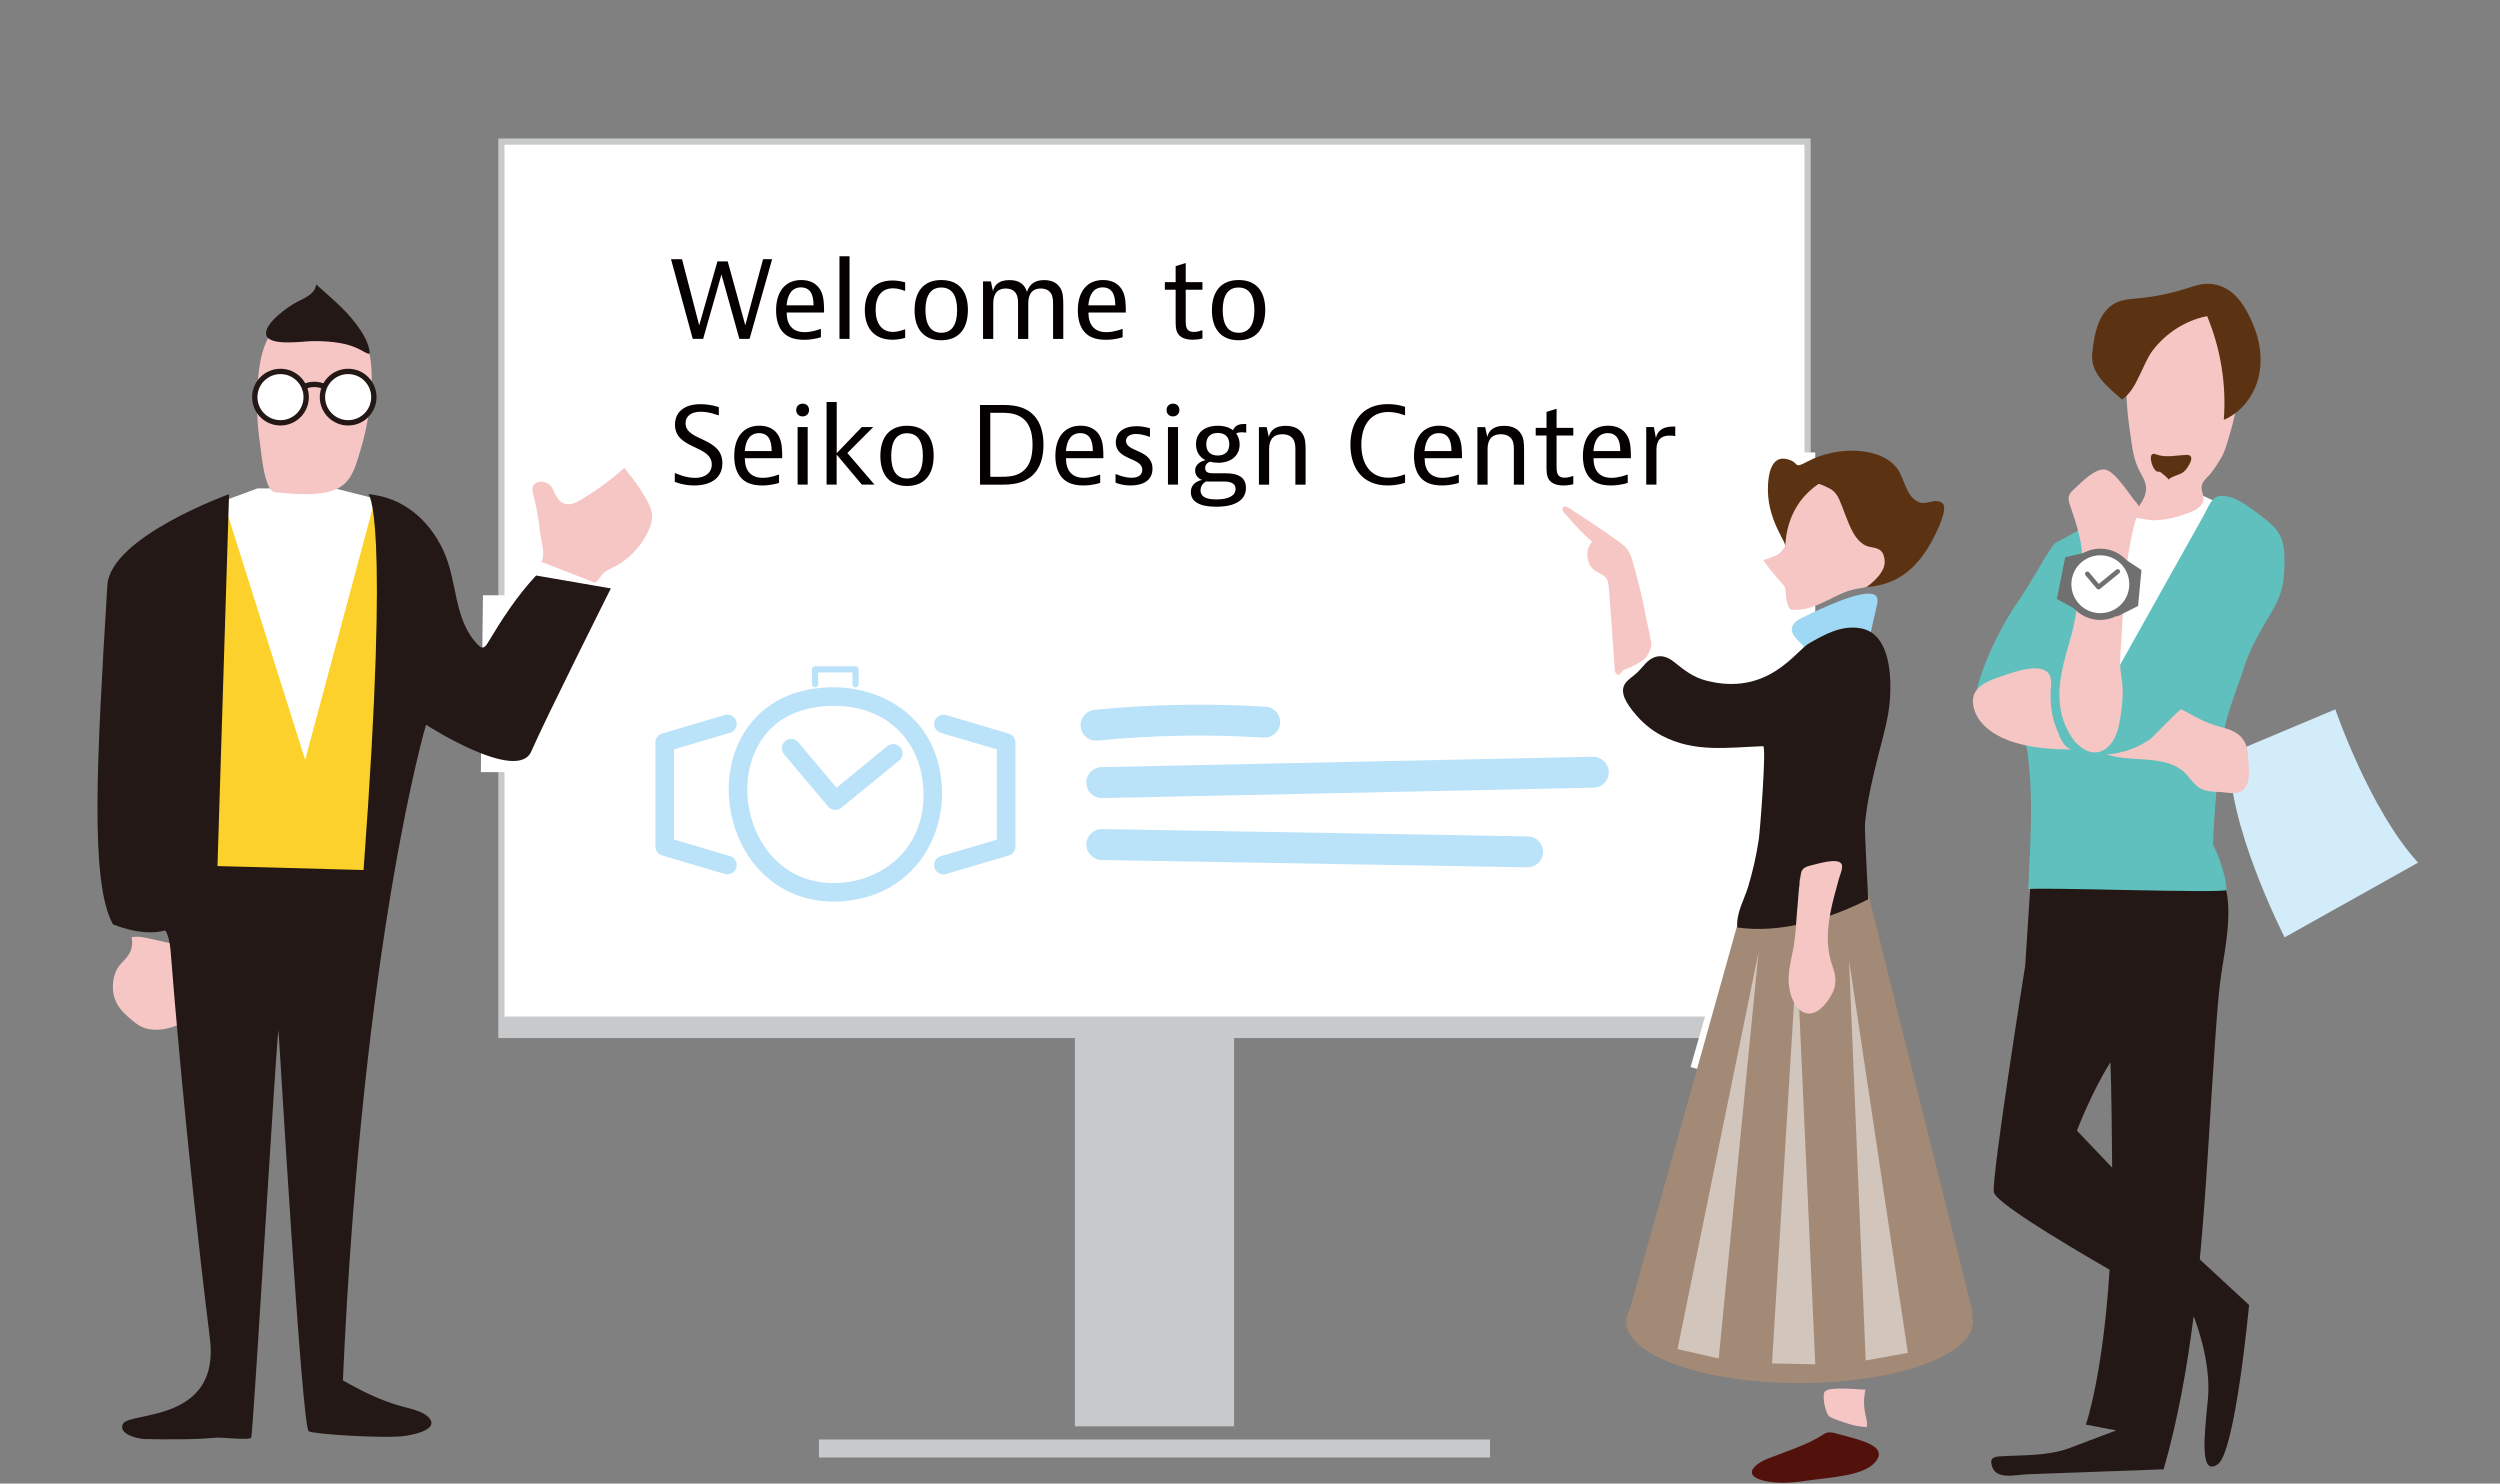 <?xml version="1.0" encoding="UTF-8"?>
<svg id="_レイヤー_1" data-name="レイヤー 1" xmlns="http://www.w3.org/2000/svg" viewBox="0 0 379.79 225.38">
  <rect x="0" y="0" width="379.79" height="225.38" fill="#808080" stroke="none"/>
  <defs>
    <style>
      .cls-1 {
        fill: #f6c6c5;
      }

      .cls-2 {
        fill: #5c3312;
      }

      .cls-3 {
        opacity: .51;
      }

      .cls-3, .cls-4 {
        fill: #fff;
      }

      .cls-5 {
        fill: #040000;
      }

      .cls-6 {
        fill: #c8c9ca;
      }

      .cls-7 {
        fill: #a38a77;
      }

      .cls-8 {
        fill: #231815;
      }

      .cls-9 {
        fill: #9ed8f5;
      }

      .cls-10 {
        fill: #fcd12b;
      }

      .cls-11 {
        fill: #717071;
      }

      .cls-12 {
        fill: #53110b;
      }

      .cls-13 {
        fill: #bae2f8;
      }

      .cls-14 {
        fill: #d2ecfa;
      }

      .cls-15 {
        fill: #60c0bd;
      }
    </style>
  </defs>
  <rect class="cls-6" x="163.29" y="154.86" width="24.19" height="61.82"/>
  <g>
    <rect class="cls-4" x="76.17" y="21.51" width="198.43" height="135.72"/>
    <path class="cls-6" d="M275.07,157.7H75.7V21.04h199.37v136.66ZM76.64,156.76h197.49V21.98H76.64v134.78Z"/>
  </g>
  <rect class="cls-6" x="76.17" y="154.43" width="198.43" height="2.74"/>
  <rect class="cls-4" x="258.6" y="149.44" width="1.2" height="13.07" transform="translate(52.72 -65.11) rotate(15.92)"/>
  <rect class="cls-4" x="273.37" y="68.73" width="2.4" height="26.14"/>
  <rect class="cls-6" x="124.41" y="218.68" width="101.95" height="2.74"/>
  <g>
    <polygon class="cls-4" points="321.49 79.05 334.71 75.34 338.81 77.2 320.02 105.34 321.49 79.05"/>
    <path class="cls-8" d="M334.18,191.35c1.05-11.06,1.55-22.23,2.3-32.73.29-4,.51-7.98,1.16-11.91,1.08-6.46,2.08-13.84-2.8-15.67-3.05-1.15-26.29,1.89-26.29,1.89l-.89,13.78s-5.07,31.76-4.77,34.37c.16,1.44,9.35,7.05,17.59,11.81-1.03,16.24-3.6,23.53-3.6,23.53l4.61.88c-2.36.89-4.72,1.8-7.09,2.68-3.35,1.25-7.09,1.04-10.66,1.27-.49.03-1.1.15-1.22.62-.05.17-.02.34.01.51.44,2.58,3.49,1.66,5.57,1.58,2.86-.1,5.71-.21,8.57-.31,4.01-.15,8.01-.29,12.02-.44,2.12-7.37,3.53-15.18,4.54-23.15.03.01.06.03.06.03,0,0,2.71,6.56,2.12,12.53-.6,5.97-1.19,11.63,1.49,9.84,2.68-1.79,4.77-24.21,4.77-24.21l-7.47-6.91ZM320.61,161.4c.16,3.66.24,12.75.26,15.98l-5.35-5.62s2.28-5.99,5.08-10.36Z"/>
    <path class="cls-15" d="M320.87,103.15c2.84-5.07,5.67-10.13,8.51-15.2,1.81-3.23,3.62-6.47,5.43-9.7.68-1.21,1.18-2.88,2.6-2.92,2.31-.07,4.68,2.01,6.41,3.3,2.22,1.65,3.14,2.97,3.22,5.87.09,3.42-.2,5.54-1.93,8.46-1.54,2.62-3.18,5.23-4.1,8.14-1.04,3.25-2.57,6.77-3.18,10.14-1.27,7.01-1.65,17.04-1.65,17.04,0,0,1.86,3.6,2.07,6.91.04.59-30.11-.5-30.13-.09.32-7.06.86-14.24-.18-21.27-.03-.21-.07-.44-.2-.61-.18-.23-.48-.33-.77-.4-2.12-.58-4.98-1.77-6.29-3.66-.69-1-.84-2.31-.59-3.49.93-4.48,3.8-10.45,6.38-14.13,1.87-2.67,3.75-6.29,5.61-8.95l10.63-5.83s-1.84,26.4-1.84,26.4Z"/>
    <path class="cls-1" d="M324.91,76.97c.06.27-.03.55-.11.82-1.84,5.76-2.14,11.87-2.43,17.91-.11,2.27-.5,4.72-.12,6.96s.21,4.17-.13,6.34c-.2,1.25-.48,2.53-1.16,3.59-1.03,1.6-2.67,2.23-4.34,1.24-.76-.45-1.4-1.05-1.88-1.8-.69-1.05-1.22-2.21-1.52-3.44-1.03-4.17.36-8.17,1.46-12.13.93-3.36,1.18-7.14,1.58-10.6.34-2.93-.83-6.28-1.76-9.02-.16-.46-.32-.95-.21-1.42.11-.46.47-.82.82-1.14,1.01-.93,3.31-3.33,4.8-2.92,1.57.43,3.54,3.76,4.61,4.97.17.19.34.39.4.63Z"/>
    <path class="cls-1" d="M310.79,101.92c.58.38.9,1.07.8,2.21-.19,2.12-.02,4.4.76,6.38.4,1.01,1.14,3.35,2.53,3.35-2.79,0-5.5-.17-8.19-.88-2.95-.78-6.07-2.47-6.84-5.43-.15-.57-.2-1.18-.05-1.75.39-1.44,1.91-2.23,3.32-2.73,1.99-.7,5.95-2.27,7.66-1.15Z"/>
    <path class="cls-1" d="M325.3,47.86c1.04-1.49,2.56-2.67,4.34-2.97,3.33-.57,6.36,1.9,8.71,4.33.63.65,1.26,1.32,1.64,2.14.48,1.04.51,2.22.49,3.37-.07,3.79-.58,7.29-1.66,10.93-.4,1.37-.75,2.85-1.5,4.08-.42.7-.94,1.51-1.44,2.14-.54.7-1.42,1.2-1.43,2.2,0,.43.17.84.26,1.26.45,1.88-2.18,2.6-3.56,3.04-1.32.42-2.7.65-4.09.67-.47,0-3.56-.61-3.72-.46.99-.95,2-1.95,2.47-3.23.66-1.8-.34-2.81-1.02-4.3-.84-1.86-.98-3.99-1.28-5.98-.51-3.36-.62-6.79-.32-10.18.19-2.13.55-4.29,1.56-6.18.16-.3.34-.59.53-.87Z"/>
    <path class="cls-2" d="M335.3,48.03c2.06,4.95,2.94,10.4,2.53,15.75,2.62-1.09,4.53-3.58,5.24-6.32.71-2.75.29-5.71-.85-8.32-1.1-2.53-2.61-5.17-5.49-5.87-1.81-.44-3.14.11-4.84.64-2.25.7-4.57,1.17-6.91,1.39-1.2.11-2.44.17-3.52.69-2.68,1.3-3.32,4.76-3.62,7.72-.32,3.08,2.48,5.15,4.52,6.99,2.3-1.5,3.08-5.41,4.72-7.53,2.02-2.61,4.97-4.51,8.22-5.14Z"/>
    <path class="cls-2" d="M327,68.98c.14-.05.34-.04.64.07,1.37.51,2.98.12,4.51.05.78-.03.83.49.67.95-.19.54-.69,1.41-1.28,1.77-.68.41-1.55.5-2.12,1.04-.22-.43-.75-.73-1.14-1.08-.06-.05-.12-.11-.21-.12-.08-.01-.15,0-.23,0-.76,0-1.51-2.42-.82-2.68Z"/>
    <path class="cls-14" d="M338.88,114.44l15.89-6.68s5.22,15.26,12.57,23.29l-20.27,11.35s-9.16-17.98-8.19-27.95Z"/>
    <path class="cls-1" d="M341.54,115.16c.06,1.55.6,4.45-1.35,5.17-.65.24-1.37.17-2.05.07-1.45-.2-2.86.05-4.08-.76-1.01-.67-1.62-1.88-2.58-2.63-3.04-2.35-7.97-1.17-11.44-2.42,2.2-.04,5.02-1.07,6.76-2.43.46-.36,4.02-4.19,4.56-4.41,0,0,2.09,1.13,2.85,1.51,1.06.53,2.18.94,3.33,1.23,2.58.65,3.9,1.77,4.01,4.65Z"/>
  </g>
  <path class="cls-7" d="M299.46,199.56h.25s-16.45-66.03-16.45-66.03l-18.34,3.44-17.31,61.88c-.37.62-.57,1.27-.57,1.93,0,5.15,11.79,9.33,26.34,9.33s26.34-4.18,26.34-9.33c0-.42-.1-.82-.25-1.22Z"/>
  <polygon class="cls-3" points="267.15 144.64 254.84 204.95 261.1 206.37 267.15 144.64"/>
  <polygon class="cls-3" points="272.97 145.32 269.2 207.13 275.77 207.26 272.97 145.32"/>
  <polygon class="cls-3" points="280.9 145.89 283.43 206.68 289.83 205.52 280.9 145.89"/>
  <path class="cls-12" d="M278.96,217.77c-.42-.11-.9-.23-1.33-.14-.3.06-.51.2-.72.34-2.33,1.52-5.47,2.49-8.37,3.63-2.01.79-3.88,2.49-.71,3.31,2.08.54,4.31.37,6.49.05,3.66-.54,8.65-.69,10.5-2.78,2.24-2.54-2.16-3.39-5.84-4.4Z"/>
  <path class="cls-1" d="M283.63,216.12c-.03-.38-.14-.77-.23-1.15-.29-1.28-.29-2.6,0-3.87-1.23,0-5.59-.53-6.21.34-.41.57.09,3.18.66,3.68.26.22.62.36.96.49,1.52.57,3.1,1.15,4.78,1.17.05-.22.06-.44.04-.66Z"/>
  <path class="cls-9" d="M275,93.25c3.12-1.5,9.4-4.26,10.14-2.5.16.38.07.82-.02,1.23-.62,2.73-1.24,5.46-1.85,8.18-.17.76-.35,1.54-.74,2.22-.35.6-.85,1.1-1.34,1.59-1.02,1.01-2.3,2.11-3.7,1.79-.53-.12-.99-.43-1.39-.79-1.8-1.65-1.4-3.32-1.68-5.46-.25-1.96-1.55-1.9-2.16-3.5-.3-.78.4-1.6,1.15-1.98.26-.13.83-.42,1.59-.78Z"/>
  <path class="cls-8" d="M248.19,108.18c1.15,1.47,2.6,2.7,4.25,3.57,5,2.63,10.01,1.79,15.41,1.61.53-.02-.48,12.97-.66,14.14-.37,2.44-.9,4.84-1.61,7.18-.62,2.06-1.86,4.03-1.65,6.22,6.55.92,13.78-1.18,19.87-4.28.04-.02-.58-10.44-.48-11.51.33-3.54,1.23-7.24,2.09-10.64.68-2.68,1.49-5.34,1.69-8.14.36-4.9-.46-10.1-4.32-10.86-2.92-.57-5.45.82-8.01,2.3-1.96,1.12-6.19,8.06-15.59,5.62-1.89-.49-3.3-1.55-4.77-2.76s-2.96-1.33-4.36.1c-.49.5-.92,1.07-1.44,1.54-.56.51-1.24.91-1.69,1.52-1.03,1.44.39,3.28,1.26,4.4Z"/>
  <path class="cls-1" d="M285.23,74.58c-1.53-2.05-4.37-3.09-8.22-1.54-2.27.92-3.96,2.9-4.8,5.19-.26.71-.48,1.42-.64,2.16-.15.68-.25,1.37-.33,2.07-.05.42-.07.6-.32.93s-.5.62-.84.84c-.29.19-.63.31-.96.43-.42.15-.83.3-1.25.45.58.81,1.18,1.6,1.83,2.37.31.37.63.74.96,1.1.37.41.53.55.58,1.1.06.7.12,1.61.38,2.27.31.76.4.7,1.31.69,3.21-.05,5.76-2.45,8.79-3.12.5-.11,1.01-.17,1.51-.28,1.15-.24,2.28-.73,3.06-1.61.82-.92.87-1.86.76-3-.11-1.08.14-2.21.15-3.35.02-2.35-.53-4.79-1.96-6.7Z"/>
  <path class="cls-2" d="M274.67,70.08c4.34-2.36,11.31-2.3,13.68,1.29,1.05,1.58,1.25,4.18,3.23,4.94,1.16.45,2.39-.74,3.51.15,1.12.9-1.65,5.93-2.27,6.89-1.76,2.72-4.29,5.48-9.26,5.84,3.24-2.42,2.8-3.96,2.65-4.62-.37-1.65-1.94-1.22-2.87-1.73-.8-.43-1.4-1.16-1.84-1.96-.87-1.59-1.36-3.35-2.09-5.01-.3-.68-.75-1.28-1.42-1.64-.22-.12-1.59-.8-1.74-.7-4.77,3.21-4.94,8.24-5.04,9.43.07-.88-3.4-4.79-2.49-10.57.26-1.62,1-3.04,2.7-2.65,2.14.48.82,1.65,3.24.33Z"/>
  <path class="cls-1" d="M273.44,133.52c-.05.22-.06.45-.06.67,0,.09-.01.19-.02.28-.13.86-.15,1.77-.24,2.62-.27,2.52-.26,5.07-.79,7.53-.54,2.51-1.07,4.95.08,7.4.43.92,1.16,1.81,2.17,1.94,1.2.16,2.24-.8,2.96-1.76,1.46-1.93,1.58-3.36.84-5.44-1.25-3.5-.64-7.14.27-10.64.23-.88.48-1.76.72-2.65.15-.56.71-1.71.36-2.26-.6-.94-3.71.05-4.58.25-.41.1-.83.21-1.15.48-.46.38-.43,1.04-.54,1.57Z"/>
  <polygon class="cls-11" points="324.81 92.05 321.71 93.62 316.26 93.07 312.47 91 313.74 84.65 316.89 83.93 322.01 84.41 325.32 86.6 324.81 92.05"/>
  <g>
    <circle class="cls-4" cx="319.07" cy="88.76" r="4.91"/>
    <path class="cls-11" d="M317.8,94.03c-2.9-.7-4.7-3.63-4-6.53.7-2.9,3.63-4.7,6.53-4s4.7,3.63,4,6.53c-.7,2.9-3.63,4.7-6.53,4ZM320.1,84.48c-2.36-.57-4.74.89-5.3,3.25-.57,2.36.89,4.74,3.25,5.3s4.74-.89,5.3-3.25-.89-4.74-3.25-5.3Z"/>
  </g>
  <path class="cls-13" d="M167.38,121.24c-1.28,0-2.32-1.02-2.35-2.3-.03-1.3,1-2.37,2.3-2.4l74.67-1.58c1.25-.02,2.37,1,2.4,2.3.03,1.3-1,2.37-2.3,2.4l-74.67,1.58s-.03,0-.05,0Z"/>
  <path class="cls-13" d="M232.06,131.76s-.03,0-.04,0l-64.67-1.11c-1.3-.02-2.33-1.09-2.31-2.39.02-1.3,1.08-2.33,2.39-2.31l64.67,1.11c1.3.02,2.33,1.09,2.31,2.39-.02,1.29-1.07,2.31-2.35,2.31Z"/>
  <path class="cls-13" d="M166.51,112.52c-1.2,0-2.22-.91-2.34-2.12-.13-1.29.82-2.44,2.11-2.57,8.61-.84,17.36-1,25.99-.47,1.3.08,2.28,1.2,2.2,2.49-.08,1.3-1.2,2.28-2.49,2.2-8.39-.52-16.88-.37-25.24.45-.08,0-.15.01-.23.01Z"/>
  <path class="cls-13" d="M126.65,136.97c-5.32,0-9.97-2.45-12.91-6.86-3.54-5.29-4.04-12.47-1.24-17.86,2.54-4.89,7.37-7.68,13.6-7.84h0c7.77-.19,16.39,4.45,16.98,15.13.44,7.96-4.54,16.48-14.91,17.36-.51.04-1.01.06-1.51.06ZM126.17,107.24c-6.61.17-9.72,3.53-11.16,6.32-2.33,4.5-1.9,10.53,1.09,14.99,2.67,4,6.87,5.97,11.84,5.55,6.3-.54,12.84-5.27,12.33-14.39-.35-6.38-4.88-12.71-14.09-12.47h0ZM126.13,105.83h0,0Z"/>
  <path class="cls-13" d="M126.9,123.04c-.4,0-.8-.17-1.08-.5l-6.71-7.95c-.5-.6-.43-1.49.17-1.99.6-.5,1.49-.43,1.99.17l5.81,6.89,7.72-6.31c.6-.49,1.49-.4,1.99.2.49.6.4,1.49-.2,1.99l-8.8,7.18c-.26.21-.58.32-.89.32Z"/>
  <path class="cls-13" d="M110.51,132.83c-.13,0-.27-.02-.4-.06l-9.53-2.82c-.6-.18-1.01-.73-1.01-1.35v-15.81c0-.63.41-1.18,1.01-1.35l9.53-2.82c.75-.22,1.53.21,1.75.95.22.75-.21,1.53-.95,1.75l-8.52,2.52v13.7l8.52,2.52c.75.22,1.17,1.01.95,1.75-.18.61-.74,1.01-1.35,1.01Z"/>
  <path class="cls-13" d="M143.32,132.83c-.61,0-1.17-.4-1.35-1.01-.22-.75.21-1.53.95-1.75l8.52-2.52v-13.7l-8.52-2.52c-.75-.22-1.17-1.01-.95-1.75.22-.75,1.01-1.17,1.75-.95l9.53,2.82c.6.18,1.01.73,1.01,1.35v15.81c0,.63-.41,1.18-1.01,1.35l-9.53,2.82c-.13.04-.27.06-.4.06Z"/>
  <path class="cls-11" d="M318.8,89.55c-.1,0-.2-.04-.27-.13l-1.7-2.01c-.13-.15-.11-.37.04-.5s.37-.11.5.04l1.47,1.75,2.65-2.16c.15-.12.37-.1.5.05.12.15.1.37-.05.5l-2.92,2.38c-.07.05-.14.08-.22.08Z"/>
  <path class="cls-13" d="M129.98,104.42c-.26,0-.47-.21-.47-.47v-1.79h-5.22v1.79c0,.26-.21.47-.47.47s-.47-.21-.47-.47v-2.26c0-.26.21-.47.47-.47h6.16c.26,0,.47.21.47.47v2.26c0,.26-.21.47-.47.47Z"/>
  <path class="cls-1" d="M250.86,97.69c-.02-.23-.07-.45-.13-.66-.02-.08-.04-.18-.07-.28-.12-.86-.36-1.74-.52-2.57-.55-2.96-1.25-5.9-2.09-8.8-.19-.66-.4-1.33-.8-1.88-.37-.5-.87-.88-1.38-1.25-1.42-1.02-2.85-2.02-4.32-2.99-.74-.49-1.49-.97-2.24-1.44-.34-.21-1.66-1.36-1.9-.66-.17.49.34.85.61,1.18.39.47.8.93,1.22,1.39.83.9,1.71,1.77,2.63,2.58-1.19,1.25-.89,3.57.57,4.48.49.31,1.09.48,1.47.92.4.46.46,1.12.51,1.73.3,4.03.62,8.04.86,12.07.02.31.05.65.28.87.49.46.76-.35,1.05-.58,1.17-.42,1.96-.88,2.54-1.21.87-.5,1.3-1.15,1.48-1.89l.13-.1c.08-.29.12-.61.09-.93Z"/>
  <g>
    <polygon class="cls-10" points="32 77.8 60.27 76.95 57.04 135.56 29.03 132.89 32 77.8"/>
    <path class="cls-1" d="M18.99,145.75c.81-.91,1.29-1.85,1-3.37.92-.19,1.9.02,2.84.23,1.4.31,2.79.62,4.19.94.22.05.46.11.61.29.1.12.15.27.19.41.43,1.45,1.15,2.77,1.19,4.26.02,1.34.03,2.67,0,4.01-.02,1.43.22,2.1-1.06,2.78-2.05,1.08-5.15,1.79-7.2.23s-3.63-3.03-3.6-5.66c.01-1.37.39-2.62,1.33-3.58.18-.18.35-.36.51-.54Z"/>
    <polygon class="cls-4" points="57 75.75 46.36 115.44 33.94 76.11 39.1 74.2 50.89 74.2 57 75.75"/>
    <path class="cls-1" d="M41.29,50.41c1.04-1.49,2.56-2.67,4.34-2.97,3.33-.57,5.95.33,8.3,2.76.63.65,1.51,1.75,1.89,2.57.48,1.04.67,3.36.65,4.51-.07,3.79-.58,7.29-1.66,10.93s-1.68,6-5.69,6.66c-2.41.39-4.87.15-7.3-.09-1.69-.17-2.09-5.85-2.29-7.14-.51-3.36-.62-6.79-.32-10.18.19-2.13.55-4.29,1.56-6.18.16-.3.34-.59.53-.87Z"/>
    <g>
      <circle class="cls-4" cx="42.61" cy="60.33" r="3.91"/>
      <path class="cls-8" d="M42.61,64.64c-2.38,0-4.31-1.93-4.31-4.31s1.93-4.31,4.31-4.31,4.31,1.93,4.31,4.31-1.93,4.31-4.31,4.31ZM42.61,56.83c-1.93,0-3.5,1.57-3.5,3.5s1.57,3.5,3.5,3.5,3.5-1.57,3.5-3.5-1.57-3.5-3.5-3.5Z"/>
    </g>
    <path class="cls-8" d="M52.59,47.44c-1.02-1.08-2.14-2.08-3.25-3.07-.44-.39-.87-.78-1.31-1.16-.12,1.38-1.69,2.05-2.93,2.67-1.17.59-5.22,3.36-4.62,5.1.56,1.64,5.73.85,6.99.84,6.86-.06,7.66,1.99,8.69,1.92-.01-1.56-1.15-3.31-2.09-4.56-.46-.61-.96-1.19-1.48-1.75Z"/>
    <g>
      <circle class="cls-4" cx="52.89" cy="60.33" r="3.91"/>
      <path class="cls-8" d="M52.89,64.64c-2.38,0-4.31-1.93-4.31-4.31s1.93-4.31,4.31-4.31,4.31,1.93,4.31,4.31-1.93,4.31-4.31,4.31ZM52.89,56.83c-1.93,0-3.5,1.57-3.5,3.5s1.57,3.5,3.5,3.5,3.5-1.57,3.5-3.5-1.57-3.5-3.5-3.5Z"/>
    </g>
    <polygon class="cls-4" points="73.05 117.3 81.42 117.31 81.74 90.43 73.37 90.43 73.05 117.3"/>
    <path class="cls-1" d="M82.16,81.64c.23,1.21.64,2.73.07,3.71.68.26,8.13,3.18,8.14,3.17.54-.25.94-1.19,1.46-1.58.8-.6,1.81-.92,2.64-1.5,1.69-1.18,3.07-2.78,3.97-4.64.36-.74.64-1.53.63-2.34-.02-1.09-.55-2.1-1.11-3.03-.93-1.53-1.97-2.98-3.12-4.35-2.01,1.82-4.21,3.43-6.54,4.81-.51.3-1.05.6-1.64.69-1.61.23-2.16-1.15-2.71-2.34-.75-1.63-3.6-1.4-2.99.73.57,1.98.86,3.97,1.1,6.01.02.2.06.42.1.65Z"/>
    <path class="cls-8" d="M16.31,88.91c.45-7.35,18.49-13.84,18.49-13.84l-1.76,56.5,22.19.6c4.1-55.23.71-57.1.71-57.1,5.29.47,9.21,3.87,11.41,8.56,2.21,4.72,1.52,10.61,5.33,14.4.16.16.35.33.58.34.35.02.6-.32.79-.63,2.28-3.78,4.4-7.08,7.39-10.31l11.36,1.96s-9.96,19.85-12.08,24.75c-2.12,4.91-16-4.04-16-4.04,0,0-9.61,32.42-12.63,99.6,2.82,1.61,5.61,3,8.73,3.89,1.28.36,3.38.74,4.33,1.76,1.78,1.97-3,2.75-4.16,2.85-3.25.29-13.08-.3-14.09-.76-1.04-.48-4.49-59.87-4.59-60.93-.32.97-3.82,60.89-4.14,61.87-.16.47-4.56-.04-5.21.02-3.62.33-7.31.27-10.94.22-.96-.01-4.12-.72-3.35-2.3.93-1.92,14.82-.1,13.22-12.97-3.75-30.29-5.77-56.37-5.92-58.28-.09-1.09-.18-2.2-.59-3.21-.08-.2-.18-.55-.39-.49-3.54.95-7.84-.96-7.84-.96-3.48-6.41-2.48-24.45-.84-51.51Z"/>
    <path class="cls-8" d="M45.98,59.3c.52-.31,1.12-.5,1.77-.5s1.25.19,1.77.5v-.92c-.54-.24-1.14-.39-1.77-.39s-1.23.14-1.77.39v.92Z"/>
  </g>
  <g>
    <path class="cls-5" d="M103.61,39.38l2.61,10.04,2.77-9.71h1.56l2.67,9.71,2.7-10.04h1.38l-3.43,12.1h-1.55l-2.72-9.79-2.78,9.79h-1.58l-3.3-12.1h1.66Z"/>
    <path class="cls-5" d="M124.7,51.23s-1.08.39-2.54.39c-1.59,0-2.54-.45-3.15-1.08-.74-.76-1.11-1.93-1.11-3.4,0-2.87,1.42-4.6,3.83-4.6,1.34,0,2.33.53,2.9,1.51.56.98.56,2.29.56,3.43h-5.68c0,1.9.92,2.98,2.74,2.98,1.19,0,2.33-.47,2.33-.47h.13v1.24ZM123.59,46.38c0-1.75-.58-2.72-1.92-2.72s-2.04,1.05-2.17,2.72h4.09Z"/>
    <path class="cls-5" d="M129.06,38.93v12.55h-1.53v-12.55h1.53Z"/>
    <path class="cls-5" d="M137.51,51.32s-.81.29-1.93.29c-2.7,0-4.2-1.69-4.2-4.49s1.5-4.51,4.2-4.51c1.11,0,1.93.29,1.93.29v1.27h-.13s-.8-.37-1.74-.37c-1.69,0-2.62,1.22-2.62,3.27s.93,3.35,2.62,3.35c.92,0,1.74-.37,1.74-.37h.13v1.27Z"/>
    <path class="cls-5" d="M142.98,51.69c-2.54,0-4.04-1.61-4.04-4.55s1.46-4.6,4.06-4.6,4.04,1.61,4.04,4.55-1.46,4.6-4.06,4.6ZM145.4,47.12c0-2.24-.79-3.44-2.41-3.44s-2.4,1.24-2.4,3.43.79,3.44,2.41,3.44,2.4-1.24,2.4-3.43Z"/>
    <path class="cls-5" d="M150.53,42.74l.32,1.5c.21-.95.88-1.69,2.5-1.69s2.3.72,2.67,1.79c.37-1.17,1.19-1.79,2.61-1.79,1.34,0,2.03.56,2.4,1.13.47.69.5,1.55.5,2.66v5.15h-1.55v-5.17c0-.77-.03-1.29-.32-1.75-.27-.43-.76-.74-1.55-.74-1.71,0-1.9,1.46-1.9,2.25v5.41h-1.55v-5.17c0-.77-.03-1.29-.32-1.75-.27-.43-.76-.74-1.55-.74-1.71,0-1.9,1.46-1.9,2.25v5.41h-1.55v-8.74h1.17Z"/>
    <path class="cls-5" d="M170.54,51.23s-1.08.39-2.54.39c-1.59,0-2.54-.45-3.15-1.08-.74-.76-1.11-1.93-1.11-3.4,0-2.87,1.42-4.6,3.83-4.6,1.34,0,2.33.53,2.9,1.51.56.98.56,2.29.56,3.43h-5.68c0,1.9.92,2.98,2.74,2.98,1.19,0,2.33-.47,2.33-.47h.13v1.24ZM169.43,46.38c0-1.75-.58-2.72-1.92-2.72s-2.04,1.05-2.17,2.72h4.09Z"/>
    <path class="cls-5" d="M182.67,51.42s-.63.19-1.48.19c-1.09,0-1.85-.32-2.24-.92-.35-.55-.35-1.21-.35-2.24v-4.43h-1.64v-1.16h1.64v-2.43l1.53-.47v2.9h2.54v1.16h-2.54v4.41c0,.71,0,1.14.19,1.5.19.35.56.5,1.03.5.63,0,1.19-.24,1.19-.24h.13v1.22Z"/>
    <path class="cls-5" d="M188.15,51.69c-2.54,0-4.04-1.61-4.04-4.55s1.46-4.6,4.06-4.6,4.04,1.61,4.04,4.55-1.46,4.6-4.06,4.6ZM190.56,47.12c0-2.24-.79-3.44-2.41-3.44s-2.4,1.24-2.4,3.43.79,3.44,2.41,3.44,2.4-1.24,2.4-3.43Z"/>
  </g>
  <g>
    <path class="cls-5" d="M109.2,63.08h-.13s-1.3-.53-2.62-.53c-1.51,0-2.3.71-2.3,1.75,0,2.77,5.59,2.06,5.59,6.07,0,2.37-1.93,3.38-4.28,3.38-1.74,0-2.95-.56-2.95-.56v-1.3h.13s1.46.71,2.95.71c1.59,0,2.54-.82,2.54-2.04,0-2.98-5.59-2.25-5.59-6.05,0-1.92,1.43-3.11,3.88-3.11,1.51,0,2.78.45,2.78.45v1.24Z"/>
    <path class="cls-5" d="M118.34,73.36s-1.08.39-2.54.39c-1.59,0-2.54-.45-3.15-1.08-.74-.76-1.11-1.93-1.11-3.4,0-2.87,1.42-4.6,3.83-4.6,1.34,0,2.33.53,2.9,1.51.56.98.56,2.29.56,3.43h-5.68c0,1.9.92,2.98,2.74,2.98,1.19,0,2.33-.47,2.33-.47h.13v1.24ZM117.23,68.52c0-1.75-.58-2.72-1.92-2.72s-2.04,1.05-2.17,2.72h4.09Z"/>
    <path class="cls-5" d="M122.91,62.29c0,.53-.37.97-.98.97s-.97-.43-.97-.97.37-.97.98-.97.97.43.97.97ZM122.7,64.88v8.74h-1.53v-8.74h1.53Z"/>
    <path class="cls-5" d="M127.11,61.07v7.77l3.81-3.96h1.74l-3.93,3.94,4.12,4.8h-1.92l-3.83-4.56v4.56h-1.53v-12.55h1.53Z"/>
    <path class="cls-5" d="M137.78,73.83c-2.54,0-4.04-1.61-4.04-4.55s1.46-4.6,4.06-4.6,4.04,1.61,4.04,4.55-1.46,4.6-4.06,4.6ZM140.2,69.26c0-2.24-.79-3.44-2.41-3.44s-2.4,1.24-2.4,3.43.79,3.44,2.41,3.44,2.4-1.24,2.4-3.43Z"/>
    <path class="cls-5" d="M151.95,61.52c1.19,0,2.7,0,4.06.76,1.48.84,2.51,2.51,2.51,5.28s-1.01,4.46-2.61,5.33c-1.35.74-2.91.74-3.96.74h-3.07v-12.1h3.07ZM150.44,72.43h1.61c.85,0,1.96,0,2.93-.56,1.4-.81,1.88-2.33,1.88-4.3s-.48-3.49-1.9-4.3c-.98-.56-2.06-.56-2.91-.56h-1.61v9.72Z"/>
    <path class="cls-5" d="M167.13,73.36s-1.08.39-2.54.39c-1.59,0-2.54-.45-3.15-1.08-.74-.76-1.11-1.93-1.11-3.4,0-2.87,1.42-4.6,3.83-4.6,1.34,0,2.33.53,2.9,1.51.56.98.56,2.29.56,3.43h-5.68c0,1.9.92,2.98,2.74,2.98,1.19,0,2.33-.47,2.33-.47h.13v1.24ZM166.02,68.52c0-1.75-.58-2.72-1.92-2.72s-2.04,1.05-2.17,2.72h4.09Z"/>
    <path class="cls-5" d="M174.72,66.35h-.13s-1.01-.42-2-.42-1.53.43-1.53,1.06c0,1.72,4.02,1.24,4.02,4.22,0,1.77-1.43,2.54-3.32,2.54-1.4,0-2.29-.43-2.29-.43v-1.27h.13s1.19.53,2.3.53,1.63-.48,1.63-1.21c0-1.92-4.02-1.4-4.02-4.17,0-1.5,1.16-2.45,3.15-2.45,1.16,0,2.04.32,2.04.32v1.27Z"/>
    <path class="cls-5" d="M179.17,62.29c0,.53-.37.97-.98.97s-.97-.43-.97-.97.37-.97.98-.97.97.43.97.97ZM178.96,64.88v8.74h-1.53v-8.74h1.53Z"/>
    <path class="cls-5" d="M184.99,70.29c-.43,0-.84-.05-1.19-.15-.27.11-.72.37-.72.97,0,.79.81.79,1.29.79h1.64c.97,0,3.27,0,3.27,2.21,0,1.84-1.59,2.87-4.52,2.87-2.64,0-3.85-.84-3.85-2.22,0-1.59,1.63-1.83,1.71-1.85-.05-.02-1.06-.34-1.06-1.42s1.09-1.48,1.58-1.58c-.92-.45-1.45-1.3-1.45-2.43,0-1.72,1.27-2.8,3.32-2.8.95,0,1.74.24,2.3.68.39-.95,1.29-.95,1.82-.95h.19v1.32s-.29-.06-.68-.06c-.5,0-.74.11-.84.18.32.45.52,1.01.52,1.66,0,1.72-1.29,2.8-3.32,2.8ZM183.22,73.15s-.84.37-.84,1.34c0,.9.72,1.38,2.41,1.38,1.87,0,2.91-.58,2.91-1.59,0-1.11-1.29-1.13-1.87-1.13h-2.62ZM186.75,67.49c0-1.08-.63-1.72-1.75-1.72s-1.75.64-1.75,1.72.61,1.71,1.75,1.71,1.75-.64,1.75-1.71Z"/>
    <path class="cls-5" d="M192.43,64.88l.32,1.5c.24-1.03,1.03-1.69,2.56-1.69,1.34,0,2.08.5,2.51,1.13.52.74.52,1.67.52,2.66v5.15h-1.55v-5.17c0-.61,0-1.26-.34-1.75-.32-.48-.87-.74-1.64-.74-1.82,0-2.01,1.45-2.01,2.25v5.41h-1.55v-8.74h1.17Z"/>
    <path class="cls-5" d="M213.45,73.33s-1.09.42-2.62.42c-4.02,0-5.68-2.85-5.68-6.18s1.66-6.18,5.68-6.18c1.53,0,2.62.42,2.62.42v1.26h-.13s-1.11-.48-2.41-.48c-2.87,0-4.1,2.24-4.1,4.97s1.24,5.01,4.1,5.01c1.3,0,2.41-.48,2.41-.48h.13v1.26Z"/>
    <path class="cls-5" d="M221.61,73.36s-1.08.39-2.54.39c-1.59,0-2.54-.45-3.15-1.08-.74-.76-1.11-1.93-1.11-3.4,0-2.87,1.42-4.6,3.83-4.6,1.34,0,2.33.53,2.9,1.51.56.98.56,2.29.56,3.43h-5.68c0,1.9.92,2.98,2.74,2.98,1.19,0,2.33-.47,2.33-.47h.13v1.24ZM220.5,68.52c0-1.75-.58-2.72-1.92-2.72s-2.04,1.05-2.17,2.72h4.09Z"/>
    <path class="cls-5" d="M225.62,64.88l.32,1.5c.24-1.03,1.03-1.69,2.56-1.69,1.34,0,2.08.5,2.51,1.13.52.74.52,1.67.52,2.66v5.15h-1.55v-5.17c0-.61,0-1.26-.34-1.75-.32-.48-.87-.74-1.64-.74-1.82,0-2.01,1.45-2.01,2.25v5.41h-1.55v-8.74h1.17Z"/>
    <path class="cls-5" d="M239.01,73.56s-.63.19-1.48.19c-1.09,0-1.85-.32-2.24-.92-.35-.55-.35-1.21-.35-2.24v-4.43h-1.64v-1.16h1.64v-2.43l1.53-.47v2.9h2.54v1.16h-2.54v4.41c0,.71,0,1.14.19,1.5.19.35.56.5,1.03.5.63,0,1.19-.24,1.19-.24h.13v1.22Z"/>
    <path class="cls-5" d="M247.27,73.36s-1.08.39-2.54.39c-1.59,0-2.54-.45-3.15-1.08-.74-.76-1.11-1.93-1.11-3.4,0-2.87,1.42-4.6,3.83-4.6,1.34,0,2.33.53,2.9,1.51.56.98.56,2.29.56,3.43h-5.68c0,1.9.92,2.98,2.74,2.98,1.19,0,2.33-.47,2.33-.47h.13v1.24ZM246.15,68.52c0-1.75-.58-2.72-1.92-2.72s-2.04,1.05-2.17,2.72h4.09Z"/>
    <path class="cls-5" d="M254.51,66.25s-.39-.08-.84-.08c-2,0-2.03,1.53-2.03,2.33v5.12h-1.55v-8.74h1.16l.31,1.67c.32-1.42,1.42-1.75,2.67-1.75h.27v1.45Z"/>
  </g>
</svg>